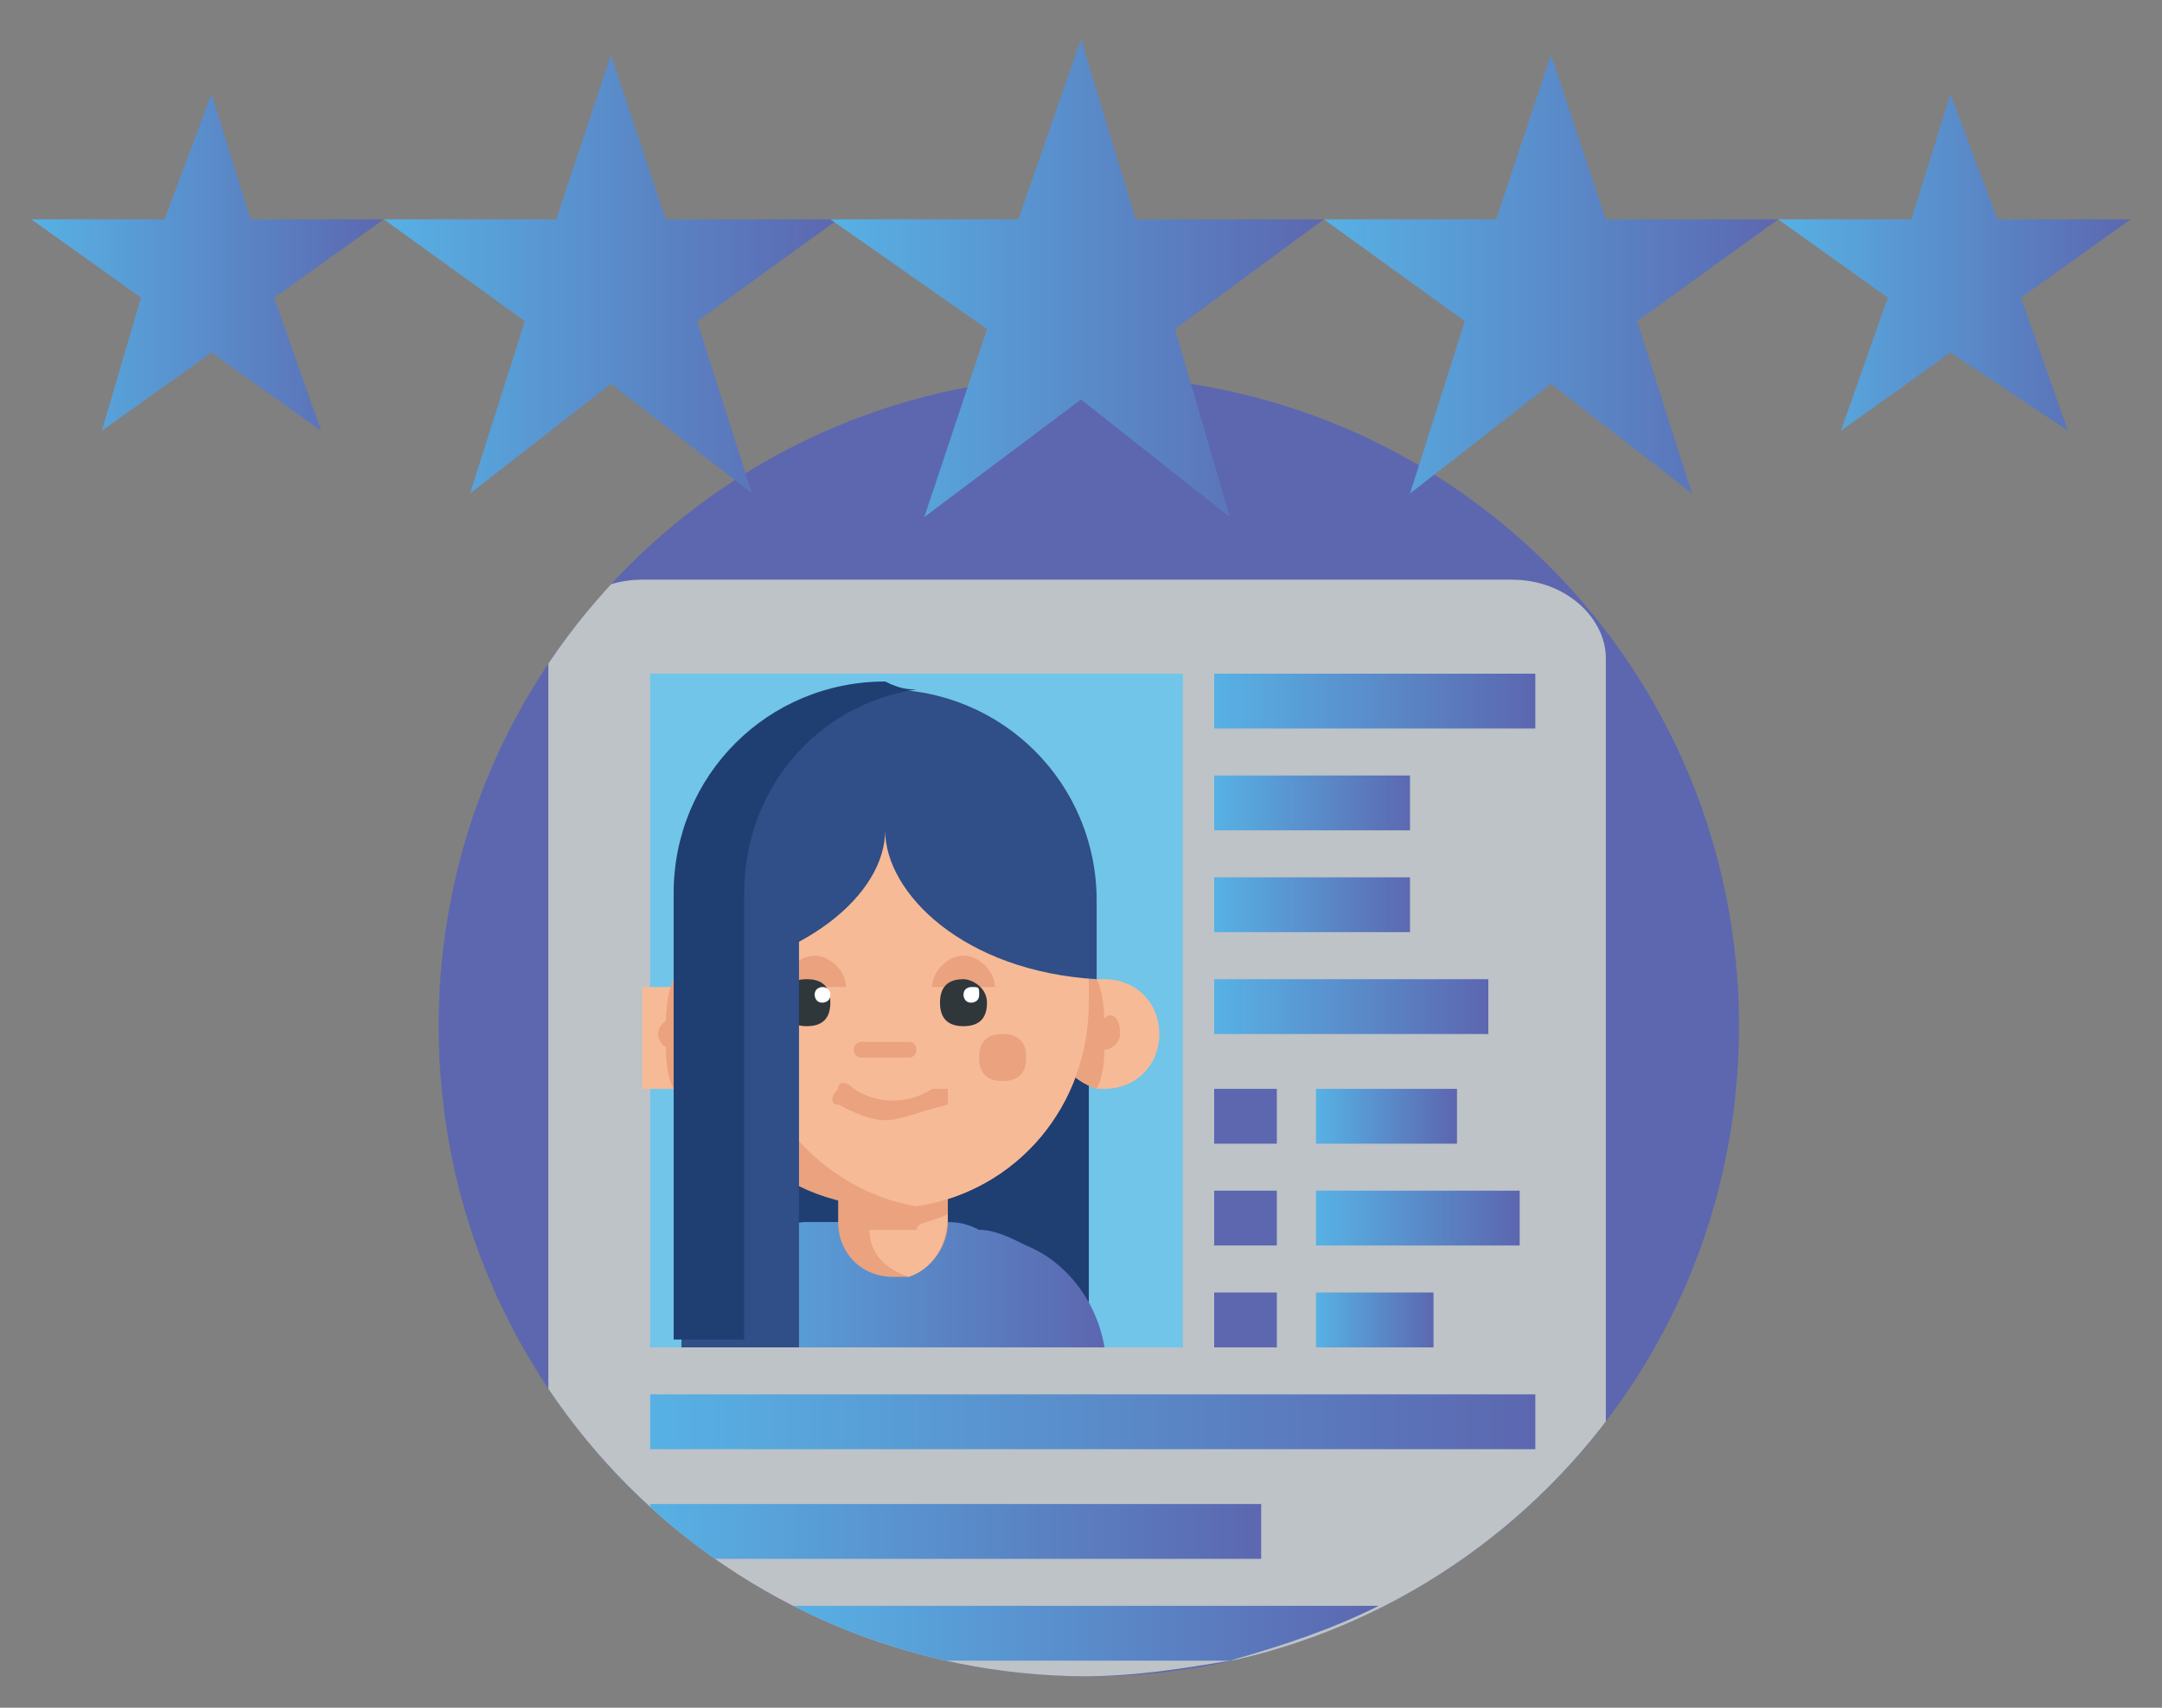 <?xml version="1.0" encoding="utf-8"?>
<!-- Generator: Adobe Illustrator 28.3.0, SVG Export Plug-In . SVG Version: 6.00 Build 0)  -->
<svg version="1.1"
	 id="Layer_1" xmlns:cc="http://creativecommons.org/ns#" xmlns:rdf="http://www.w3.org/1999/02/22-rdf-syntax-ns#" xmlns:dc="http://purl.org/dc/elements/1.1/"
	 xmlns="http://www.w3.org/2000/svg" xmlns:xlink="http://www.w3.org/1999/xlink" x="0px" y="0px" viewBox="0 0 27.6 21.8"
	 style="enable-background:new 0 0 27.6 21.8;" xml:space="preserve">
<rect x="0" y="0" width="27.6" height="21.8" fill="#808080" stroke="none"/>
<style type="text/css">
	.st0{fill:#5C67B0;}
	.st1{clip-path:url(#SVGID_00000103257296136333655870000006579065248934456741_);fill:#BDC3C7;}
	.st2{clip-path:url(#SVGID_00000103257296136333655870000006579065248934456741_);fill:#71C5E8;}
	.st3{clip-path:url(#SVGID_00000103257296136333655870000006579065248934456741_);fill:#1F3F72;}
	
		.st4{clip-path:url(#SVGID_00000103257296136333655870000006579065248934456741_);fill:url(#SVGID_00000088091396496996042990000009368043429749249457_);}
	.st5{clip-path:url(#SVGID_00000103257296136333655870000006579065248934456741_);fill:#EAA27F;}
	.st6{clip-path:url(#SVGID_00000103257296136333655870000006579065248934456741_);fill:#F6BA97;}
	.st7{clip-path:url(#SVGID_00000103257296136333655870000006579065248934456741_);fill:#2F373B;}
	.st8{clip-path:url(#SVGID_00000103257296136333655870000006579065248934456741_);fill:#FFFFFF;}
	.st9{clip-path:url(#SVGID_00000103257296136333655870000006579065248934456741_);fill:#304E87;}
	
		.st10{clip-path:url(#SVGID_00000103257296136333655870000006579065248934456741_);fill:url(#SVGID_00000034065741146896546370000000891416241019511695_);}
	
		.st11{clip-path:url(#SVGID_00000103257296136333655870000006579065248934456741_);fill:url(#SVGID_00000003806602104326910980000007428061204640591779_);}
	
		.st12{clip-path:url(#SVGID_00000103257296136333655870000006579065248934456741_);fill:url(#SVGID_00000082362283072295559230000009157710074735103892_);}
	
		.st13{clip-path:url(#SVGID_00000103257296136333655870000006579065248934456741_);fill:url(#SVGID_00000171699137900937197260000002210240968916202922_);}
	
		.st14{clip-path:url(#SVGID_00000103257296136333655870000006579065248934456741_);fill:url(#SVGID_00000060014418046121999050000002699017239644006281_);}
	
		.st15{clip-path:url(#SVGID_00000103257296136333655870000006579065248934456741_);fill:url(#SVGID_00000147218401339419929010000015990920156284170426_);}
	.st16{clip-path:url(#SVGID_00000103257296136333655870000006579065248934456741_);fill:#5C67B0;}
	
		.st17{clip-path:url(#SVGID_00000103257296136333655870000006579065248934456741_);fill:url(#SVGID_00000041263188787456408510000015733097105429111940_);}
	
		.st18{clip-path:url(#SVGID_00000103257296136333655870000006579065248934456741_);fill:url(#SVGID_00000001642355468790162100000012860956110762439303_);}
	
		.st19{clip-path:url(#SVGID_00000103257296136333655870000006579065248934456741_);fill:url(#SVGID_00000134967668737727896800000016771735406656041645_);}
	
		.st20{clip-path:url(#SVGID_00000103257296136333655870000006579065248934456741_);fill:url(#SVGID_00000176000924949235989640000002218059104840746175_);}
	.st21{fill:url(#SVGID_00000178891220609202335270000003643959099858262161_);}
	.st22{fill:url(#SVGID_00000118378499468143008280000006139810173814787470_);}
	.st23{fill:url(#SVGID_00000060024546087615636390000017223943161946286781_);}
	.st24{fill:url(#SVGID_00000094608524190042722090000011337867204628563846_);}
	.st25{fill:url(#SVGID_00000041293645830911702600000003848581149731570318_);}
</style>
<g>
	<path class="st0" d="M22.2,13.1c0,4.6-3.7,8.3-8.3,8.3c-4.6,0-8.3-3.7-8.3-8.3c0-4.6,3.7-8.3,8.3-8.3C18.5,4.8,22.2,8.5,22.2,13.1
		L22.2,13.1z M22.2,13.1"/>
	<g>
		<defs>
			<path id="SVGID_1_" d="M22.2,13.1c0,4.6-3.7,8.3-8.3,8.3c-4.6,0-8.3-3.7-8.3-8.3c0-4.6,3.7-8.3,8.3-8.3
				C18.5,4.8,22.2,8.5,22.2,13.1L22.2,13.1z M22.2,13.1"/>
		</defs>
		<clipPath id="SVGID_00000181777032971428260810000005468252612420728495_">
			<use xlink:href="#SVGID_1_"  style="overflow:visible;"/>
		</clipPath>
		<path style="clip-path:url(#SVGID_00000181777032971428260810000005468252612420728495_);fill:#BDC3C7;" d="M20.5,8.4v10.1
			c-0.8,0.9-1.8,1.6-2.9,2.1c-0.6,0.3-1.2,0.5-1.9,0.6c-0.6,0.1-1.2,0.2-1.9,0.2c-0.6,0-1.3-0.1-1.9-0.2c-0.7-0.1-1.3-0.3-1.9-0.6
			c-0.2-0.1-0.4-0.2-0.6-0.3c-0.2-0.1-0.3-0.2-0.5-0.3c-0.1-0.1-0.3-0.2-0.4-0.3c-0.1-0.1-0.2-0.2-0.3-0.2c-0.4-0.3-0.8-0.7-1.2-1.1
			V8.4c0-0.5,0.5-1,1.2-1h11.1C20,7.4,20.5,7.9,20.5,8.4L20.5,8.4z M20.5,8.4"/>
		
			<rect x="8.3" y="8.6" style="clip-path:url(#SVGID_00000181777032971428260810000005468252612420728495_);fill:#71C5E8;" width="6.8" height="8.6"/>
		<path style="clip-path:url(#SVGID_00000181777032971428260810000005468252612420728495_);fill:#1F3F72;" d="M13.9,12.3v4.9H9
			c-0.1,0-0.2,0-0.3,0v-4.8H13.9z M13.9,12.3"/>
		
			<linearGradient id="SVGID_00000070819786732732121070000016058957238514521234_" gradientUnits="userSpaceOnUse" x1="8.721" y1="16.339" x2="14.062" y2="16.339">
			<stop  offset="0" style="stop-color:#57B1E4"/>
			<stop  offset="1" style="stop-color:#5C67B0"/>
		</linearGradient>
		
			<path style="clip-path:url(#SVGID_00000181777032971428260810000005468252612420728495_);fill:url(#SVGID_00000070819786732732121070000016058957238514521234_);" d="
			M14.1,17.2H9c-0.1,0-0.1,0-0.2-0.1c0-0.1,0-0.1,0.1-0.2c0-0.1-0.1-0.1-0.1-0.2c0.2-0.4,0.4-0.7,0.8-0.9c0,0,0.1,0,0.1,0
			c0.2-0.1,0.4-0.2,0.6-0.2c0,0,0,0,0.1,0c0.1,0,0.2,0,0.3,0c0.1,0,0.1,0,0.2,0H12c0.2,0,0.3,0,0.5,0.1c0,0,0,0,0,0
			c0.2,0,0.4,0.1,0.6,0.2C13.6,16.1,14,16.6,14.1,17.2L14.1,17.2z M14.1,17.2"/>
		<path style="clip-path:url(#SVGID_00000181777032971428260810000005468252612420728495_);fill:#EAA27F;" d="M12.1,14.7v0.9
			c0,0.3-0.2,0.6-0.5,0.7c-0.1,0-0.1,0-0.2,0c-0.4,0-0.7-0.3-0.7-0.7v-0.9H12.1z M12.1,14.7"/>
		<path style="clip-path:url(#SVGID_00000181777032971428260810000005468252612420728495_);fill:#F6BA97;" d="M12.1,15.5L12.1,15.5
			c0,0.4-0.2,0.7-0.5,0.8c-0.3-0.1-0.5-0.3-0.5-0.6c0,0,0.1,0,0.2,0c0.1,0,0.3,0,0.4,0C11.7,15.6,11.9,15.6,12.1,15.5L12.1,15.5z
			 M12.1,15.5"/>
		<path style="clip-path:url(#SVGID_00000181777032971428260810000005468252612420728495_);fill:#F6BA97;" d="M9.2,13.2
			c0,0.3-0.3,0.6-0.6,0.7c0,0-0.1,0-0.1,0c-0.1,0-0.2,0-0.3,0v-1.3c0.1,0,0.2,0,0.3,0c0,0,0.1,0,0.1,0C9,12.5,9.2,12.8,9.2,13.2
			L9.2,13.2z M9.2,13.2"/>
		<path style="clip-path:url(#SVGID_00000181777032971428260810000005468252612420728495_);fill:#EAA27F;" d="M9.2,13.2
			c0,0.3-0.3,0.6-0.6,0.7c-0.1-0.2-0.1-0.4-0.1-0.7c0-0.2,0-0.5,0.1-0.7C9,12.5,9.2,12.8,9.2,13.2L9.2,13.2z M9.2,13.2"/>
		<path style="clip-path:url(#SVGID_00000181777032971428260810000005468252612420728495_);fill:#EAA27F;" d="M8.8,13.2
			c0,0.1-0.1,0.2-0.2,0.2c-0.1,0-0.2-0.1-0.2-0.2c0-0.1,0.1-0.2,0.2-0.2C8.7,12.9,8.8,13,8.8,13.2L8.8,13.2z M8.8,13.2"/>
		<path style="clip-path:url(#SVGID_00000181777032971428260810000005468252612420728495_);fill:#F6BA97;" d="M13.4,13.2
			c0,0.3,0.3,0.6,0.6,0.7c0,0,0.1,0,0.1,0c0.4,0,0.7-0.3,0.7-0.7c0-0.4-0.3-0.7-0.7-0.7c0,0-0.1,0-0.1,0
			C13.7,12.5,13.4,12.8,13.4,13.2L13.4,13.2z M13.4,13.2"/>
		<path style="clip-path:url(#SVGID_00000181777032971428260810000005468252612420728495_);fill:#EAA27F;" d="M13.4,13.2
			c0,0.3,0.3,0.6,0.6,0.7c0.1-0.2,0.1-0.4,0.1-0.7c0-0.2,0-0.5-0.1-0.7C13.7,12.5,13.4,12.8,13.4,13.2L13.4,13.2z M13.4,13.2"/>
		<path style="clip-path:url(#SVGID_00000181777032971428260810000005468252612420728495_);fill:#EAA27F;" d="M14.3,13.2
			c0,0.1-0.1,0.2-0.2,0.2c-0.1,0-0.2-0.1-0.2-0.2c0-0.1,0.1-0.2,0.2-0.2C14.2,12.9,14.3,13,14.3,13.2L14.3,13.2z M14.3,13.2"/>
		<path style="clip-path:url(#SVGID_00000181777032971428260810000005468252612420728495_);fill:#EAA27F;" d="M13.9,11.8v1
			c0,1.3-0.9,2.4-2.2,2.6c0,0,0,0,0,0c-0.1,0-0.3,0-0.4,0c-1.4,0-2.6-1.2-2.6-2.6v-1c0-0.3,0.1-0.6,0.1-0.9c0.4-1,1.3-1.7,2.4-1.7h0
			c0.1,0,0.3,0,0.4,0C13,9.4,13.9,10.5,13.9,11.8L13.9,11.8z M13.9,11.8"/>
		<path style="clip-path:url(#SVGID_00000181777032971428260810000005468252612420728495_);fill:#F6BA97;" d="M13.9,11.8v1
			c0,1.3-0.9,2.4-2.2,2.6c0,0,0,0,0,0c-1.2-0.2-2.2-1.3-2.2-2.6v-1c0-1.3,0.9-2.4,2.2-2.6C13,9.4,13.9,10.5,13.9,11.8L13.9,11.8z
			 M13.9,11.8"/>
		<path style="clip-path:url(#SVGID_00000181777032971428260810000005468252612420728495_);fill:#EAA27F;" d="M13.1,13.5
			c0,0.2-0.1,0.3-0.3,0.3s-0.3-0.1-0.3-0.3c0-0.2,0.1-0.3,0.3-0.3S13.1,13.3,13.1,13.5L13.1,13.5z M13.1,13.5"/>
		<path style="clip-path:url(#SVGID_00000181777032971428260810000005468252612420728495_);fill:#EAA27F;" d="M10.2,13.5
			c0,0.2-0.1,0.3-0.3,0.3c-0.2,0-0.3-0.1-0.3-0.3c0-0.2,0.1-0.3,0.3-0.3C10.1,13.1,10.2,13.3,10.2,13.5L10.2,13.5z M10.2,13.5"/>
		<path style="clip-path:url(#SVGID_00000181777032971428260810000005468252612420728495_);fill:#EAA27F;" d="M12.7,12.6
			c0-0.2-0.2-0.4-0.4-0.4c-0.2,0-0.4,0.2-0.4,0.4"/>
		<path style="clip-path:url(#SVGID_00000181777032971428260810000005468252612420728495_);fill:#EAA27F;" d="M10.8,12.6
			c0-0.2-0.2-0.4-0.4-0.4s-0.4,0.2-0.4,0.4"/>
		<path style="clip-path:url(#SVGID_00000181777032971428260810000005468252612420728495_);fill:#2F373B;" d="M10.6,12.8
			c0,0.2-0.1,0.3-0.3,0.3s-0.3-0.1-0.3-0.3c0-0.2,0.1-0.3,0.3-0.3S10.6,12.6,10.6,12.8L10.6,12.8z M10.6,12.8"/>
		<path style="clip-path:url(#SVGID_00000181777032971428260810000005468252612420728495_);fill:#2F373B;" d="M12.6,12.8
			c0,0.2-0.1,0.3-0.3,0.3c-0.2,0-0.3-0.1-0.3-0.3c0-0.2,0.1-0.3,0.3-0.3C12.4,12.5,12.6,12.6,12.6,12.8L12.6,12.8z M12.6,12.8"/>
		<path style="clip-path:url(#SVGID_00000181777032971428260810000005468252612420728495_);fill:#EAA27F;" d="M11.6,13.5H11
			c-0.1,0-0.1-0.1-0.1-0.1c0-0.1,0.1-0.1,0.1-0.1h0.6c0.1,0,0.1,0.1,0.1,0.1C11.7,13.4,11.7,13.5,11.6,13.5L11.6,13.5z M11.6,13.5"
			/>
		<path style="clip-path:url(#SVGID_00000181777032971428260810000005468252612420728495_);fill:#EAA27F;" d="M11.3,14.3
			c-0.2,0-0.4-0.1-0.6-0.2c-0.1,0-0.1-0.1,0-0.2c0-0.1,0.1-0.1,0.2,0c0.3,0.2,0.7,0.2,1,0c0.1,0,0.1,0,0.2,0c0,0.1,0,0.1,0,0.2
			C11.7,14.2,11.5,14.3,11.3,14.3L11.3,14.3z M11.3,14.3"/>
		<path style="clip-path:url(#SVGID_00000181777032971428260810000005468252612420728495_);fill:#FFFFFF;" d="M10.6,12.7
			c0,0.1-0.1,0.1-0.1,0.1c-0.1,0-0.1-0.1-0.1-0.1c0-0.1,0.1-0.1,0.1-0.1C10.5,12.6,10.6,12.6,10.6,12.7L10.6,12.7z M10.6,12.7"/>
		<path style="clip-path:url(#SVGID_00000181777032971428260810000005468252612420728495_);fill:#FFFFFF;" d="M12.5,12.7
			c0,0.1-0.1,0.1-0.1,0.1c-0.1,0-0.1-0.1-0.1-0.1c0-0.1,0.1-0.1,0.1-0.1C12.5,12.6,12.5,12.6,12.5,12.7L12.5,12.7z M12.5,12.7"/>
		<path style="clip-path:url(#SVGID_00000181777032971428260810000005468252612420728495_);fill:#304E87;" d="M10.2,11.3v5.9H9
			c-0.1,0-0.2,0-0.3,0v-5.9H10.2z M10.2,11.3"/>
		<path style="clip-path:url(#SVGID_00000181777032971428260810000005468252612420728495_);fill:#304E87;" d="M14,11.5v1
			c-1.7-0.1-2.7-1.1-2.7-1.9c0,0.8-1,1.7-2.7,1.9v-1c0-1.5,1.2-2.7,2.7-2.7S14,10,14,11.5L14,11.5z M14,11.5"/>
		<path style="clip-path:url(#SVGID_00000181777032971428260810000005468252612420728495_);fill:#1F3F72;" d="M11.7,8.8
			c-1.3,0.2-2.2,1.3-2.2,2.6v5.7H8.6v-5.7c0-1.5,1.2-2.7,2.7-2.7C11.5,8.8,11.6,8.8,11.7,8.8L11.7,8.8z M11.7,8.8"/>
		
			<linearGradient id="SVGID_00000039110137288142263990000012521944866193309576_" gradientUnits="userSpaceOnUse" x1="15.518" y1="8.918" x2="19.58" y2="8.918">
			<stop  offset="0" style="stop-color:#57B1E4"/>
			<stop  offset="1" style="stop-color:#5C67B0"/>
		</linearGradient>
		
			<rect x="15.5" y="8.6" style="clip-path:url(#SVGID_00000181777032971428260810000005468252612420728495_);fill:url(#SVGID_00000039110137288142263990000012521944866193309576_);" width="4.1" height="0.7"/>
		
			<linearGradient id="SVGID_00000106143716799925009400000011534132289589826179_" gradientUnits="userSpaceOnUse" x1="15.518" y1="10.242" x2="18.068" y2="10.242">
			<stop  offset="0" style="stop-color:#57B1E4"/>
			<stop  offset="1" style="stop-color:#5C67B0"/>
		</linearGradient>
		
			<rect x="15.5" y="9.9" style="clip-path:url(#SVGID_00000181777032971428260810000005468252612420728495_);fill:url(#SVGID_00000106143716799925009400000011534132289589826179_);" width="2.5" height="0.7"/>
		
			<linearGradient id="SVGID_00000164504156782877761480000008280081226975418286_" gradientUnits="userSpaceOnUse" x1="15.518" y1="11.565" x2="18.068" y2="11.565">
			<stop  offset="0" style="stop-color:#57B1E4"/>
			<stop  offset="1" style="stop-color:#5C67B0"/>
		</linearGradient>
		
			<rect x="15.5" y="11.2" style="clip-path:url(#SVGID_00000181777032971428260810000005468252612420728495_);fill:url(#SVGID_00000164504156782877761480000008280081226975418286_);" width="2.5" height="0.7"/>
		
			<linearGradient id="SVGID_00000131331681803062758460000003554990629862731920_" gradientUnits="userSpaceOnUse" x1="8.274" y1="18.181" x2="19.58" y2="18.181">
			<stop  offset="0" style="stop-color:#57B1E4"/>
			<stop  offset="1" style="stop-color:#5C67B0"/>
		</linearGradient>
		
			<rect x="8.3" y="17.8" style="clip-path:url(#SVGID_00000181777032971428260810000005468252612420728495_);fill:url(#SVGID_00000131331681803062758460000003554990629862731920_);" width="11.3" height="0.7"/>
		
			<linearGradient id="SVGID_00000133488767151336967780000013639396457609910961_" gradientUnits="userSpaceOnUse" x1="8.274" y1="19.504" x2="16.15" y2="19.504">
			<stop  offset="0" style="stop-color:#57B1E4"/>
			<stop  offset="1" style="stop-color:#5C67B0"/>
		</linearGradient>
		
			<path style="clip-path:url(#SVGID_00000181777032971428260810000005468252612420728495_);fill:url(#SVGID_00000133488767151336967780000013639396457609910961_);" d="
			M16.1,19.2v0.7H9c-0.1-0.1-0.3-0.2-0.4-0.3c-0.1-0.1-0.2-0.2-0.3-0.3v-0.1H16.1z M16.1,19.2"/>
		
			<linearGradient id="SVGID_00000124841207616685987070000014361554940409703836_" gradientUnits="userSpaceOnUse" x1="10.046" y1="20.828" x2="17.605" y2="20.828">
			<stop  offset="0" style="stop-color:#57B1E4"/>
			<stop  offset="1" style="stop-color:#5C67B0"/>
		</linearGradient>
		
			<path style="clip-path:url(#SVGID_00000181777032971428260810000005468252612420728495_);fill:url(#SVGID_00000124841207616685987070000014361554940409703836_);" d="
			M17.6,20.5c-0.6,0.3-1.2,0.5-1.9,0.7H12c-0.7-0.2-1.3-0.4-1.9-0.7H17.6z M17.6,20.5"/>
		
			<rect x="15.5" y="13.9" style="clip-path:url(#SVGID_00000181777032971428260810000005468252612420728495_);fill:#5C67B0;" width="0.8" height="0.7"/>
		
			<rect x="15.5" y="15.2" style="clip-path:url(#SVGID_00000181777032971428260810000005468252612420728495_);fill:#5C67B0;" width="0.8" height="0.7"/>
		
			<rect x="15.5" y="16.5" style="clip-path:url(#SVGID_00000181777032971428260810000005468252612420728495_);fill:#5C67B0;" width="0.8" height="0.7"/>
		
			<linearGradient id="SVGID_00000008139383854911579770000000109695266874189731_" gradientUnits="userSpaceOnUse" x1="16.809" y1="14.211" x2="18.564" y2="14.211">
			<stop  offset="0" style="stop-color:#57B1E4"/>
			<stop  offset="1" style="stop-color:#5C67B0"/>
		</linearGradient>
		
			<rect x="16.8" y="13.9" style="clip-path:url(#SVGID_00000181777032971428260810000005468252612420728495_);fill:url(#SVGID_00000008139383854911579770000000109695266874189731_);" width="1.8" height="0.7"/>
		
			<linearGradient id="SVGID_00000162353918151747652380000013480948905383004090_" gradientUnits="userSpaceOnUse" x1="16.809" y1="15.535" x2="19.377" y2="15.535">
			<stop  offset="0" style="stop-color:#57B1E4"/>
			<stop  offset="1" style="stop-color:#5C67B0"/>
		</linearGradient>
		
			<rect x="16.8" y="15.2" style="clip-path:url(#SVGID_00000181777032971428260810000005468252612420728495_);fill:url(#SVGID_00000162353918151747652380000013480948905383004090_);" width="2.6" height="0.7"/>
		
			<linearGradient id="SVGID_00000006699305662561211590000017922123156973367733_" gradientUnits="userSpaceOnUse" x1="16.809" y1="16.858" x2="18.316" y2="16.858">
			<stop  offset="0" style="stop-color:#57B1E4"/>
			<stop  offset="1" style="stop-color:#5C67B0"/>
		</linearGradient>
		
			<rect x="16.8" y="16.5" style="clip-path:url(#SVGID_00000181777032971428260810000005468252612420728495_);fill:url(#SVGID_00000006699305662561211590000017922123156973367733_);" width="1.5" height="0.7"/>
		
			<linearGradient id="SVGID_00000105416922959364928430000010825446157258836141_" gradientUnits="userSpaceOnUse" x1="15.518" y1="12.888" x2="18.993" y2="12.888">
			<stop  offset="0" style="stop-color:#57B1E4"/>
			<stop  offset="1" style="stop-color:#5C67B0"/>
		</linearGradient>
		
			<rect x="15.5" y="12.5" style="clip-path:url(#SVGID_00000181777032971428260810000005468252612420728495_);fill:url(#SVGID_00000105416922959364928430000010825446157258836141_);" width="3.5" height="0.7"/>
		<path style="clip-path:url(#SVGID_00000181777032971428260810000005468252612420728495_);fill:#FFFFFF;" d="M9.4,6.2"/>
		<path style="clip-path:url(#SVGID_00000181777032971428260810000005468252612420728495_);fill:#FFFFFF;" d="M12.9,6.2"/>
	</g>
</g>
<g>
	
		<linearGradient id="SVGID_00000128454879822005904360000008780642210728225980_" gradientUnits="userSpaceOnUse" x1="16.871" y1="3.48" x2="22.711" y2="3.48">
		<stop  offset="0" style="stop-color:#57B1E4"/>
		<stop  offset="1" style="stop-color:#5C67B0"/>
	</linearGradient>
	<polygon style="fill:url(#SVGID_00000128454879822005904360000008780642210728225980_);" points="19.8,0.7 20.5,2.8 22.7,2.8 
		20.9,4.1 21.6,6.3 19.8,4.9 18,6.3 18.7,4.1 16.9,2.8 19.1,2.8 	"/>
	
		<linearGradient id="SVGID_00000070824920185363877590000010094034757776831672_" gradientUnits="userSpaceOnUse" x1="4.865" y1="3.48" x2="10.705" y2="3.48">
		<stop  offset="0" style="stop-color:#57B1E4"/>
		<stop  offset="1" style="stop-color:#5C67B0"/>
	</linearGradient>
	<polygon style="fill:url(#SVGID_00000070824920185363877590000010094034757776831672_);" points="7.8,0.7 8.5,2.8 10.7,2.8 
		8.9,4.1 9.6,6.3 7.8,4.9 6,6.3 6.7,4.1 4.9,2.8 7.1,2.8 	"/>
	
		<linearGradient id="SVGID_00000107581015168328241620000004639794263633398175_" gradientUnits="userSpaceOnUse" x1="22.678" y1="3.328" x2="27.221" y2="3.328">
		<stop  offset="0" style="stop-color:#57B1E4"/>
		<stop  offset="1" style="stop-color:#5C67B0"/>
	</linearGradient>
	<polygon style="fill:url(#SVGID_00000107581015168328241620000004639794263633398175_);" points="24.9,1.2 25.5,2.8 27.2,2.8 
		25.8,3.8 26.4,5.5 24.9,4.5 23.5,5.5 24.1,3.8 22.7,2.8 24.4,2.8 	"/>
	
		<linearGradient id="SVGID_00000052814588813510567640000005142960290062451375_" gradientUnits="userSpaceOnUse" x1="0.39" y1="3.328" x2="4.933" y2="3.328">
		<stop  offset="0" style="stop-color:#57B1E4"/>
		<stop  offset="1" style="stop-color:#5C67B0"/>
	</linearGradient>
	<polygon style="fill:url(#SVGID_00000052814588813510567640000005142960290062451375_);" points="2.7,1.2 3.2,2.8 4.9,2.8 3.5,3.8 
		4.1,5.5 2.7,4.5 1.3,5.5 1.8,3.8 0.4,2.8 2.1,2.8 	"/>
	
		<linearGradient id="SVGID_00000096740657577725447060000010241416568391238840_" gradientUnits="userSpaceOnUse" x1="10.598" y1="3.538" x2="16.932" y2="3.538">
		<stop  offset="0" style="stop-color:#57B1E4"/>
		<stop  offset="1" style="stop-color:#5C67B0"/>
	</linearGradient>
	<polygon style="fill:url(#SVGID_00000096740657577725447060000010241416568391238840_);" points="13.8,0.5 14.5,2.8 16.9,2.8 
		15,4.2 15.7,6.6 13.8,5.1 11.8,6.6 12.6,4.2 10.6,2.8 13,2.8 	"/>
</g>
</svg>
